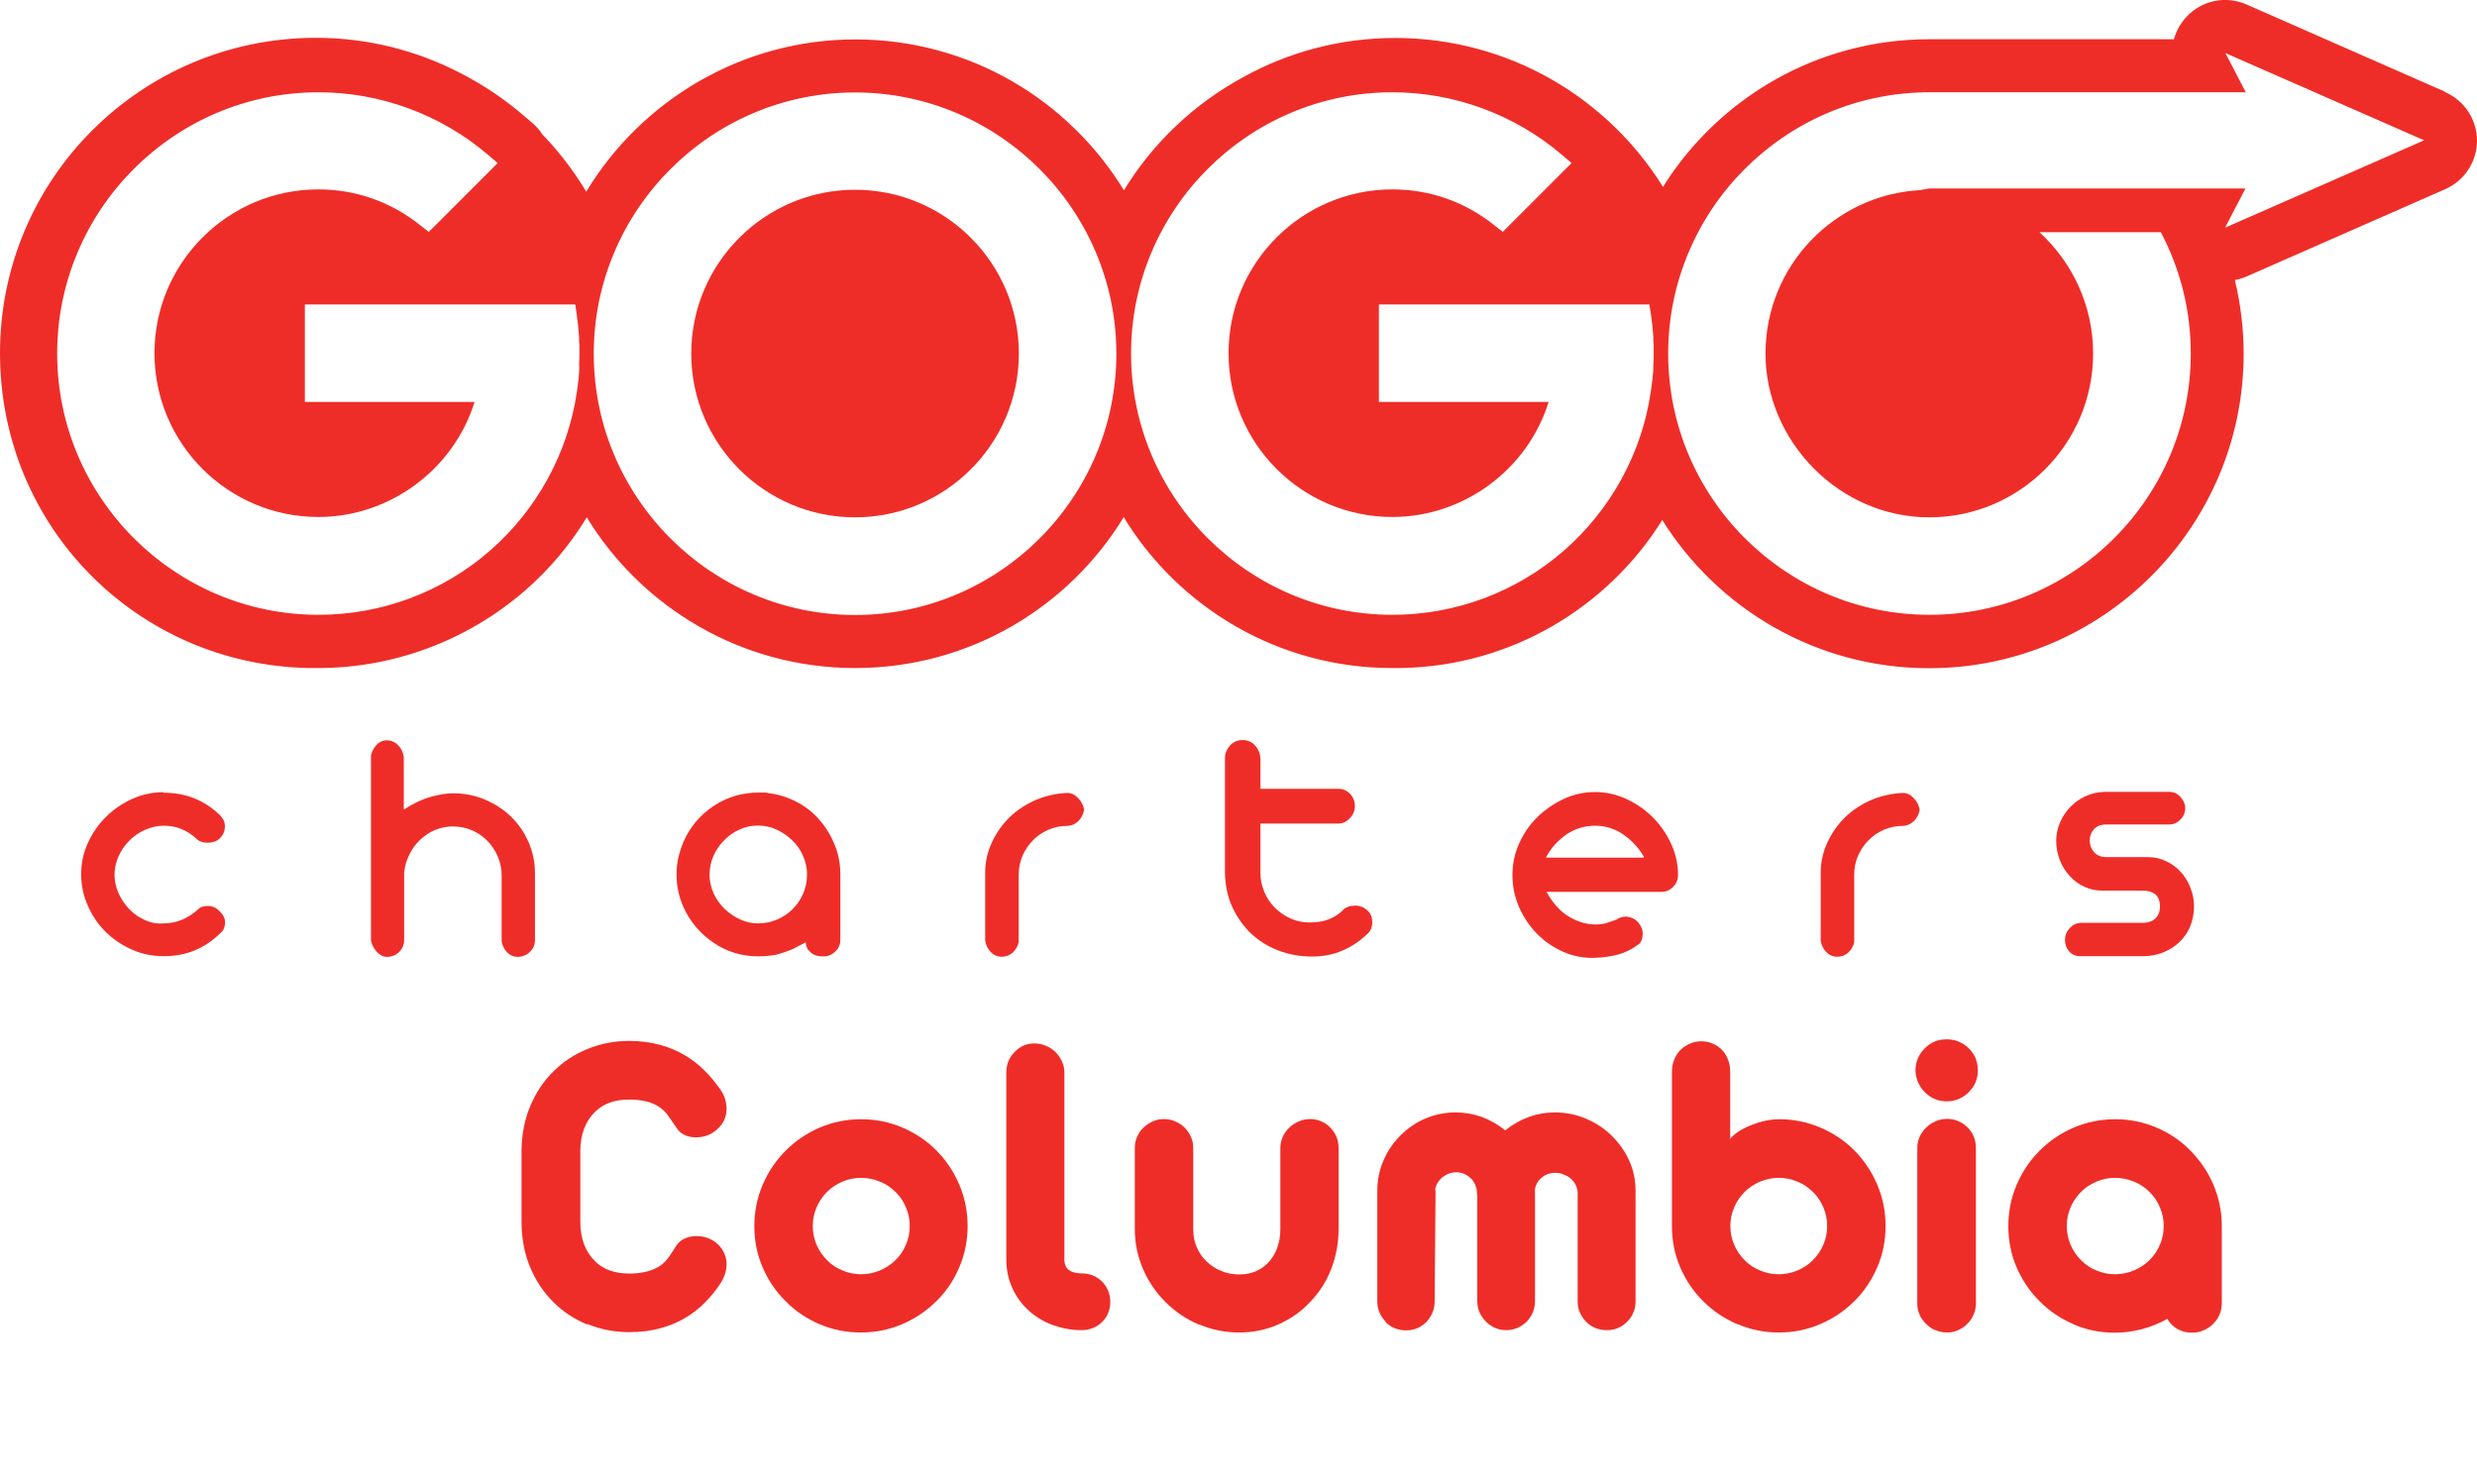 <?xml version="1.0" encoding="UTF-8"?>
<svg id="Capa_1" data-name="Capa 1" xmlns="http://www.w3.org/2000/svg" viewBox="0 0 138.21 82.84">
  <defs>
    <style>
      .cls-1 {
        fill: #ef2d28;
      }
    </style>
  </defs>
  <g>
    <g>
      <path class="cls-1" d="M47.71,10.59c-5.04,0-9.14,4.1-9.14,9.14s4.1,9.14,9.14,9.14,9.14-4.1,9.14-9.14-4.1-9.14-9.14-9.14Z"/>
      <path class="cls-1" d="M136.43,5.12L125.35.25c-1.15-.51-2.5-.23-3.35.69-.34.36-.57.79-.7,1.25h-13.65c-6.26,0-11.76,3.29-14.86,8.24-3.1-4.99-8.63-8.31-14.94-8.31-3.07,0-5.96.79-8.47,2.18-2.74,1.48-5.05,3.67-6.67,6.32-3.08-5.05-8.64-8.42-14.98-8.42s-11.95,3.41-15.02,8.5c-.69-1.16-1.52-2.24-2.45-3.2-.15-.24-.34-.45-.56-.64l-.55-.47c-1.06-.9-2.21-1.67-3.42-2.29-2.43-1.27-5.19-1.99-8.11-1.99C7.88,2.12,0,9.98,0,19.7s7.68,17.39,17.22,17.58h.53c4.24,0,8.33-1.54,11.53-4.31,1.37-1.19,2.54-2.58,3.46-4.1,3.08,5.04,8.64,8.41,14.98,8.41s11.9-3.37,14.98-8.42c3.08,5.05,8.64,8.42,14.98,8.42h.52c6.14-.12,11.51-3.39,14.55-8.26,3.1,4.96,8.61,8.27,14.89,8.27,9.67,0,17.55-7.88,17.55-17.55,0-1.39-.17-2.76-.49-4.11.22-.04.44-.11.65-.2l11.08-4.87c1.08-.47,1.78-1.54,1.78-2.71s-.7-2.24-1.78-2.71h-.01ZM32.32,20.39c0,.08,0,.15,0,.23,0,.14-.02.28-.03.42v.06c0,.07-.02.14-.03.21-.02.18-.04.37-.07.55-.5,3.43-2.23,6.58-4.85,8.87-2.66,2.32-6.06,3.58-9.57,3.58-8.04,0-14.58-6.55-14.58-14.58s6.54-14.58,14.58-14.58c3.46,0,6.82,1.24,9.45,3.48l.55.47-.51.51-2.91,2.91-.43.42-.47-.37c-1.64-1.31-3.6-2-5.69-2-5.04,0-9.14,4.1-9.14,9.14s4.1,9.14,9.14,9.14c4,0,7.55-2.66,8.72-6.42h-9.47v-5.44h15.09l.08.57c.06.39.1.8.13,1.21v.14c0,.11,0,.21.02.31v.49c0,.2,0,.42-.02.66h.02ZM47.71,34.32c-8.04,0-14.58-6.55-14.58-14.58s6.55-14.58,14.58-14.58,14.58,6.55,14.58,14.58-6.54,14.58-14.58,14.58ZM92.25,20.39v.23c0,.14-.03.28-.04.42v.06c0,.07-.02.14-.03.21-.02.18-.04.37-.07.55-.5,3.43-2.23,6.58-4.85,8.87-2.66,2.32-6.06,3.58-9.57,3.58-8.04,0-14.58-6.55-14.58-14.58s6.54-14.58,14.58-14.58c3.46,0,6.82,1.24,9.45,3.48l.55.47-.51.51-2.91,2.91-.42.42-.47-.37c-1.64-1.31-3.6-2-5.69-2-5.04,0-9.14,4.1-9.14,9.14s4.1,9.14,9.14,9.14c4,0,7.55-2.66,8.72-6.42h-9.47v-5.44h15.09l.09.57c.06.39.1.8.13,1.21v.14c0,.11,0,.21.02.31v.49c0,.2,0,.41-.02.66h0ZM124.15,12.71l1.14-2.19h-17.65l-.5.09c-4.8.26-8.63,4.25-8.63,9.12s4.1,9.14,9.14,9.14,9.14-4.1,9.14-9.14c0-2.68-1.16-5.09-2.99-6.77h6.77c1.07,2.03,1.67,4.32,1.67,6.77,0,8.04-6.54,14.58-14.58,14.58s-14.58-6.55-14.58-14.58,6.54-14.58,14.58-14.58h17.65l-1.14-2.19,11.09,4.87-11.09,4.87h0Z"/>
    </g>
    <g>
      <path class="cls-1" d="M9.14,44.24c1.26,0,2.33.44,3.2,1.32h-.02c.09.09.15.18.18.27.03.09.05.19.05.27,0,.26-.09.49-.28.68-.09.09-.19.15-.31.19-.12.04-.24.06-.37.06-.28,0-.5-.08-.66-.25-.52-.47-1.11-.7-1.79-.7-.36,0-.71.08-1.05.23-.33.15-.63.35-.88.61-.25.25-.45.54-.6.87-.14.33-.22.67-.22,1.02s.08.72.23,1.05c.15.33.35.63.61.89.25.26.54.46.87.6.33.15.67.21,1.04.18.69,0,1.33-.26,1.91-.78.11-.13.3-.19.57-.19.24,0,.45.1.64.3.2.19.3.4.3.62,0,.1-.02.21-.06.31-.04.11-.09.19-.17.25-.44.44-.92.77-1.45.99-.52.22-1.11.33-1.75.33s-1.22-.12-1.78-.37c-.56-.25-1.04-.58-1.46-.99-.42-.42-.75-.9-.99-1.46-.25-.55-.37-1.14-.37-1.76s.12-1.18.37-1.73.58-1.03,1-1.45c.42-.42.91-.76,1.46-1.01s1.14-.38,1.76-.38v.03Z"/>
      <path class="cls-1" d="M21.61,41.32c.23,0,.43.09.6.26.18.18.28.4.32.66v2.94c.53-.34,1.03-.58,1.5-.71.47-.13.89-.2,1.24-.2.62,0,1.2.11,1.76.34.55.23,1.04.54,1.46.94.42.4.75.88.99,1.42.24.54.37,1.12.37,1.74v3.75c0,.25-.09.47-.27.65s-.41.28-.67.29c-.24,0-.44-.08-.61-.25s-.27-.38-.31-.63v-3.67c0-.37-.07-.71-.21-1.04s-.33-.62-.57-.87-.53-.45-.86-.6c-.33-.14-.69-.22-1.07-.22s-.7.07-1.01.2-.59.32-.83.55c-.25.23-.45.51-.6.82-.16.32-.26.66-.29,1.02v3.75c0,.25-.09.47-.26.65-.18.18-.4.28-.68.29-.21,0-.4-.09-.57-.26-.16-.18-.28-.39-.34-.64v-10.35c.05-.21.15-.41.31-.58.16-.17.36-.26.61-.26h0Z"/>
      <path class="cls-1" d="M42.85,44.26c.57.06,1.1.23,1.6.49.5.26.93.6,1.28,1.01.36.41.64.88.85,1.4s.31,1.07.31,1.65v3.64c0,.25-.09.47-.28.65s-.4.27-.64.27c-.09,0-.19,0-.29-.02-.11,0-.21-.05-.31-.1-.1-.06-.19-.14-.27-.24-.08-.1-.13-.24-.14-.42-.06.03-.18.08-.34.17-.16.09-.28.15-.36.19-.14.06-.28.12-.44.17-.15.05-.31.1-.47.15-.31.06-.66.1-1.02.1-.94,0-1.79-.26-2.53-.77-.74-.51-1.3-1.17-1.66-1.97-.13-.28-.22-.57-.29-.88s-.1-.63-.1-.95.03-.64.1-.94.17-.6.29-.89c.36-.82.92-1.48,1.66-1.98s1.59-.76,2.53-.76h.26c.08,0,.16,0,.26.02ZM42.3,51.53c.37,0,.72-.07,1.05-.21.33-.14.62-.33.87-.58s.44-.53.59-.86c.14-.33.22-.69.22-1.08,0-.35-.07-.7-.22-1.03-.14-.33-.34-.62-.6-.87-.25-.25-.54-.44-.87-.6-.33-.15-.67-.23-1.04-.23s-.71.07-1.03.22c-.32.14-.61.34-.86.6-.25.25-.45.54-.6.87-.14.33-.22.67-.22,1.04s.08.73.23,1.06c.15.33.36.61.61.86.26.25.55.44.87.59s.65.22.99.22h0Z"/>
      <path class="cls-1" d="M55.89,53.39c-.24,0-.44-.09-.61-.26-.17-.18-.27-.39-.31-.64v-3.79c0-.62.14-1.19.39-1.72.25-.53.58-.99.99-1.39.42-.4.9-.71,1.45-.95.55-.23,1.13-.36,1.75-.39.24,0,.45.11.62.3.18.19.28.4.32.62-.03.24-.13.45-.3.63-.18.18-.39.28-.64.29-.37,0-.71.07-1.04.21s-.61.33-.86.58-.44.53-.59.86c-.14.33-.22.69-.22,1.08v3.75c-.04.21-.14.4-.31.57-.17.16-.38.25-.63.25h0Z"/>
      <path class="cls-1" d="M69.33,41.3c.28,0,.51.1.69.29.18.2.29.44.31.73v1.7h4.35c.26,0,.48.1.66.29.18.2.26.42.26.67s-.09.48-.28.68-.4.3-.64.3h-4.35v2.75c0,.37.07.71.21,1.05.14.33.33.63.58.88s.53.45.87.61c.33.15.69.23,1.07.23.43,0,.79-.06,1.09-.18.3-.12.56-.29.78-.5h-.02c.19-.18.42-.26.7-.26s.5.09.7.28c.18.16.26.38.26.66,0,.1-.02.21-.05.31-.03.11-.09.2-.18.27h.02c-.44.43-.92.76-1.44.98-.52.23-1.09.34-1.71.34-.66,0-1.28-.11-1.86-.33-.59-.22-1.1-.54-1.53-.94-.43-.41-.78-.9-1.05-1.47-.27-.57-.4-1.21-.42-1.92v-6.4c0-.25.09-.49.27-.7s.42-.32.71-.32Z"/>
      <path class="cls-1" d="M89,44.2c.6,0,1.19.13,1.75.39s1.05.6,1.47,1.02c.42.42.76.91,1.02,1.47.26.56.39,1.14.39,1.75,0,.25-.09.48-.28.67s-.43.29-.72.27h-6.34c.37.66.79,1.12,1.28,1.4.48.28.97.42,1.45.42.27,0,.49-.03.68-.1.19-.06.35-.12.49-.17.16-.11.35-.17.55-.17.28.03.5.13.67.33s.25.41.25.63c0,.1-.02.21-.05.32-.03.11-.1.21-.2.3l.02-.04c-.33.26-.7.45-1.11.57-.42.11-.86.18-1.32.19-.62.03-1.21-.09-1.77-.33-.56-.25-1.05-.58-1.47-1.01-.42-.43-.76-.93-1-1.49-.25-.57-.37-1.17-.37-1.79s.12-1.19.37-1.75.58-1.05,1.01-1.47c.43-.42.92-.76,1.47-1.02.55-.26,1.15-.39,1.78-.39h0ZM91.72,47.8c-.3-.5-.69-.92-1.16-1.24-.47-.32-.99-.48-1.56-.48s-1.12.16-1.6.49c-.47.33-.84.73-1.1,1.21-.03.03-.04.05-.04.08h5.47s-.02,0-.02-.02c0,0,0-.04,0-.04Z"/>
      <path class="cls-1" d="M102.51,53.39c-.24,0-.44-.09-.61-.26-.17-.18-.27-.39-.31-.64v-3.79c0-.62.14-1.19.39-1.72.25-.53.58-.99.99-1.39.42-.4.9-.71,1.45-.95.55-.23,1.13-.36,1.75-.39.24,0,.45.11.62.3.18.19.28.4.32.62-.02.24-.13.45-.3.63-.18.18-.39.28-.64.29-.37,0-.71.07-1.04.21s-.61.33-.86.58-.44.53-.59.86c-.15.33-.22.69-.22,1.08v3.75c-.04.21-.14.4-.31.57-.17.16-.38.25-.63.25h0Z"/>
      <path class="cls-1" d="M114.73,46.93c0-.35.07-.69.21-1.02s.33-.62.57-.87.52-.45.84-.6c.32-.15.67-.23,1.05-.25h3.64c.25,0,.46.1.63.29.17.2.26.4.26.61,0,.25-.09.47-.27.65s-.39.27-.61.27h-3.52c-.3,0-.53.09-.69.26-.16.18-.24.39-.24.64s.08.45.24.64c.16.19.39.28.69.28h2.32c.37,0,.71.08,1.02.23.31.15.59.35.81.6.23.25.41.54.54.88.13.33.2.68.2,1.03,0,.4-.07.77-.21,1.12-.14.34-.34.63-.6.88s-.56.44-.91.58c-.35.14-.73.21-1.14.21h-3.49c-.25,0-.46-.09-.61-.26-.16-.18-.24-.39-.24-.64s.08-.46.25-.65c.17-.19.38-.3.63-.31h3.45c.3,0,.54-.08.71-.24s.26-.38.26-.67c0-.32-.09-.54-.26-.68-.17-.14-.41-.21-.71-.21h-2.27c-.35,0-.68-.07-.99-.22s-.58-.34-.81-.6c-.23-.25-.42-.55-.55-.89-.13-.34-.2-.7-.2-1.08v.02Z"/>
    </g>
  </g>
  <g>
    <path class="cls-1" d="M32.78,73.92c-.73-.3-1.37-.72-1.91-1.26-.56-.56-1-1.23-1.31-1.99-.31-.76-.46-1.6-.46-2.5v-3.88c0-.9.15-1.74.46-2.5.31-.76.74-1.43,1.31-1.99.54-.54,1.18-.97,1.91-1.26.73-.3,1.5-.45,2.33-.45,1.19,0,2.25.28,3.17.84.7.42,1.34,1.05,1.92,1.88.23.33.34.69.34,1.07,0,.43-.16.8-.49,1.11-.33.32-.74.48-1.21.48-.51,0-.89-.19-1.12-.57-.2-.3-.36-.53-.48-.7-.13-.16-.27-.3-.45-.42-.41-.28-.97-.42-1.68-.42-.81,0-1.44.23-1.9.68-.55.53-.83,1.27-.83,2.21v3.93c0,.94.28,1.68.83,2.21.46.46,1.1.68,1.9.68.71,0,1.27-.14,1.7-.42.17-.11.32-.25.45-.42.13-.17.28-.4.46-.69.12-.19.28-.33.48-.42.2-.09.42-.14.65-.14.47,0,.87.15,1.21.46.32.32.48.69.48,1.11,0,.34-.1.68-.31,1.02-.21.34-.49.7-.86,1.08-.69.71-1.52,1.2-2.48,1.46-.51.15-1.11.23-1.78.23-.82,0-1.6-.15-2.33-.45Z"/>
    <path class="cls-1" d="M45.75,73.91c-.72-.31-1.36-.73-1.91-1.29-.55-.54-.98-1.18-1.29-1.9-.31-.72-.46-1.49-.46-2.29s.15-1.57.46-2.3c.31-.73.74-1.37,1.29-1.92.55-.55,1.19-.98,1.91-1.29.72-.3,1.48-.46,2.29-.46s1.57.15,2.3.46c.73.31,1.37.74,1.91,1.28.54.55.97,1.19,1.28,1.92.31.73.46,1.5.46,2.3s-.15,1.57-.46,2.29c-.3.72-.73,1.36-1.29,1.91-.55.54-1.18.97-1.91,1.28-.73.31-1.5.46-2.3.46s-1.57-.15-2.29-.46ZM49.09,70.9c.33-.14.62-.33.87-.57s.45-.54.59-.87c.14-.33.21-.67.21-1.04s-.07-.71-.21-1.04c-.14-.33-.33-.62-.59-.87s-.53-.44-.87-.57c-.33-.14-.68-.21-1.05-.21s-.7.07-1.03.21c-.33.14-.62.33-.86.57-.25.25-.45.54-.59.87-.14.33-.21.67-.21,1.04s.07.71.21,1.04c.14.33.34.62.59.87.24.24.53.44.86.57.33.14.67.21,1.03.21s.72-.07,1.05-.21Z"/>
    <path class="cls-1" d="M58.75,73.95c-.51-.19-.96-.46-1.35-.81-.39-.36-.7-.78-.92-1.27s-.33-1.02-.33-1.59v-10.42c0-.46.15-.84.46-1.15.3-.32.67-.48,1.1-.48.22,0,.43.04.64.13.21.08.39.2.54.35.15.15.28.33.37.53.09.2.13.4.13.62v10.5c.03.46.35.7.95.7.23,0,.44.04.64.12.2.08.37.2.51.34.15.15.26.32.34.51.08.2.12.4.12.62s-.04.43-.12.62c-.08.2-.19.37-.34.51-.14.14-.31.25-.51.33-.2.08-.42.12-.63.12-.56,0-1.1-.1-1.6-.29Z"/>
    <path class="cls-1" d="M66.9,73.92c-.71-.3-1.33-.72-1.87-1.26s-.96-1.16-1.26-1.86c-.3-.7-.45-1.44-.45-2.22v-4.52c0-.22.04-.43.13-.62.08-.2.2-.37.35-.51s.32-.26.52-.35c.2-.09.4-.13.62-.13s.43.04.63.13c.2.08.38.2.53.35.15.15.26.32.35.51.09.2.13.4.13.62v4.55c0,.36.06.69.2,1,.13.3.31.57.55.79.24.23.51.41.82.53.31.13.64.19,1,.19s.67-.06.95-.19c.28-.13.53-.31.73-.54.2-.23.35-.5.45-.8.11-.31.16-.64.16-1v-4.52c0-.21.04-.42.13-.62.09-.2.21-.37.37-.52.15-.15.32-.26.53-.35.2-.09.42-.13.63-.13s.43.04.62.13c.2.08.37.2.51.35s.26.32.34.51.12.4.12.62v4.52c0,.79-.14,1.53-.41,2.23s-.66,1.31-1.17,1.84c-.5.54-1.1.96-1.78,1.26-.68.3-1.41.45-2.19.45s-1.53-.15-2.23-.45Z"/>
    <path class="cls-1" d="M77.33,73.77c-.15-.15-.26-.32-.35-.51-.09-.2-.13-.4-.13-.62v-6.18c0-.59.11-1.16.34-1.69.23-.53.54-1,.95-1.4.4-.41.86-.72,1.39-.95.53-.22,1.09-.34,1.68-.34,1.02,0,1.94.33,2.78,1,.84-.67,1.76-1,2.77-1,.59,0,1.16.11,1.71.34.54.22,1.03.54,1.45.95.42.41.75.88.99,1.41s.35,1.09.35,1.68v6.18c0,.22-.04.43-.13.62-.08.2-.2.37-.35.51-.31.31-.68.46-1.12.46s-.84-.15-1.15-.46c-.15-.15-.26-.32-.35-.51-.09-.2-.13-.4-.13-.62v-6.08c0-.15-.04-.29-.11-.43s-.17-.27-.29-.37c-.12-.1-.26-.17-.41-.23s-.3-.08-.45-.08c-.29,0-.54.09-.75.27-.22.18-.34.41-.38.69,0,.04,0,.07.01.1v6.09c0,.44-.15.82-.46,1.15-.15.15-.32.26-.51.35-.2.08-.4.13-.62.13-.45,0-.83-.16-1.15-.48s-.48-.7-.48-1.15v-5.87l-.02-.15h0c0-.16-.03-.3-.09-.45-.06-.14-.14-.27-.25-.37-.11-.11-.23-.19-.37-.25-.14-.06-.29-.09-.43-.09-.29,0-.54.09-.76.26s-.36.39-.43.66c.02.11.02.19.02.23l-.05,6.08c0,.22-.05.43-.13.62s-.2.37-.34.51c-.31.31-.68.46-1.12.46s-.84-.15-1.15-.46Z"/>
    <path class="cls-1" d="M96.96,73.91c-.72-.31-1.36-.73-1.92-1.29-.55-.54-.98-1.18-1.29-1.9-.31-.72-.46-1.49-.46-2.29v-8.63c0-.24.04-.46.13-.67.08-.21.2-.39.35-.54.15-.15.32-.26.53-.35.2-.09.41-.13.63-.13s.43.04.63.13c.2.08.38.2.52.35.15.15.26.34.34.54.08.21.12.43.12.67v3.75c.25-.3.65-.56,1.2-.77.53-.21,1.04-.32,1.53-.32.8,0,1.56.15,2.29.46.73.31,1.37.74,1.91,1.28.54.55.97,1.19,1.28,1.92.31.73.46,1.5.46,2.3s-.15,1.57-.46,2.29c-.31.72-.73,1.36-1.29,1.91s-1.18.97-1.91,1.28c-.73.31-1.49.46-2.29.46s-1.57-.15-2.29-.46ZM100.29,70.9c.33-.14.62-.33.86-.57s.45-.54.59-.87c.14-.33.21-.67.21-1.04s-.07-.71-.21-1.04c-.14-.33-.33-.62-.59-.87s-.53-.44-.86-.57c-.33-.14-.68-.21-1.04-.21s-.71.07-1.04.21c-.33.14-.62.33-.86.57s-.45.54-.59.87c-.14.33-.21.67-.21,1.04s.07.71.21,1.04c.14.33.34.62.59.87s.53.44.86.57c.33.14.68.21,1.04.21s.71-.07,1.04-.21Z"/>
    <path class="cls-1" d="M107.4,60.95c-.16-.16-.29-.35-.38-.56-.09-.21-.14-.43-.14-.66,0-.47.17-.88.52-1.23s.74-.5,1.22-.5c.24,0,.46.04.67.13.21.09.4.21.56.37.34.34.51.75.51,1.23s-.17.88-.51,1.22c-.16.16-.35.29-.56.38-.21.09-.44.13-.67.13-.47,0-.88-.17-1.22-.51ZM108,74.24c-.2-.08-.37-.2-.52-.35-.16-.15-.28-.32-.37-.52-.09-.2-.13-.41-.13-.62v-8.69c0-.21.04-.42.13-.62.09-.2.21-.37.37-.52.15-.15.32-.26.53-.35.21-.09.42-.13.64-.13s.42.04.62.13c.2.08.37.2.52.35s.26.32.34.51c.08.2.12.4.12.62v8.69c0,.21-.04.42-.13.62-.08.2-.2.37-.35.52s-.32.26-.51.35c-.2.09-.4.13-.62.13s-.43-.04-.63-.13Z"/>
    <path class="cls-1" d="M115.72,73.91c-.72-.31-1.36-.73-1.91-1.29-.55-.54-.98-1.18-1.29-1.9s-.46-1.49-.46-2.29.15-1.57.46-2.3.74-1.37,1.29-1.92,1.19-.98,1.91-1.29c.72-.3,1.48-.46,2.29-.46s1.56.15,2.28.45c.72.3,1.35.72,1.9,1.27.54.54.97,1.16,1.29,1.88.31.72.48,1.47.49,2.27v4.38c0,.46-.16.85-.48,1.17-.15.15-.33.27-.54.36-.2.09-.42.13-.65.13-.3,0-.57-.07-.8-.2-.23-.13-.42-.32-.57-.57-.92.51-1.9.77-2.93.77-.81,0-1.57-.15-2.29-.46ZM119.06,70.9c.33-.14.62-.33.87-.57.25-.25.45-.54.59-.87.14-.33.21-.67.21-1.04s-.07-.71-.21-1.04c-.14-.33-.33-.62-.59-.87-.24-.24-.53-.44-.87-.57-.33-.14-.68-.21-1.05-.21s-.7.07-1.03.21c-.33.14-.62.33-.86.57s-.45.54-.59.87c-.14.33-.21.67-.21,1.04s.07.71.21,1.04c.14.33.34.62.59.87s.53.44.86.57c.33.14.67.21,1.03.21s.72-.07,1.05-.21Z"/>
  </g>
</svg>
